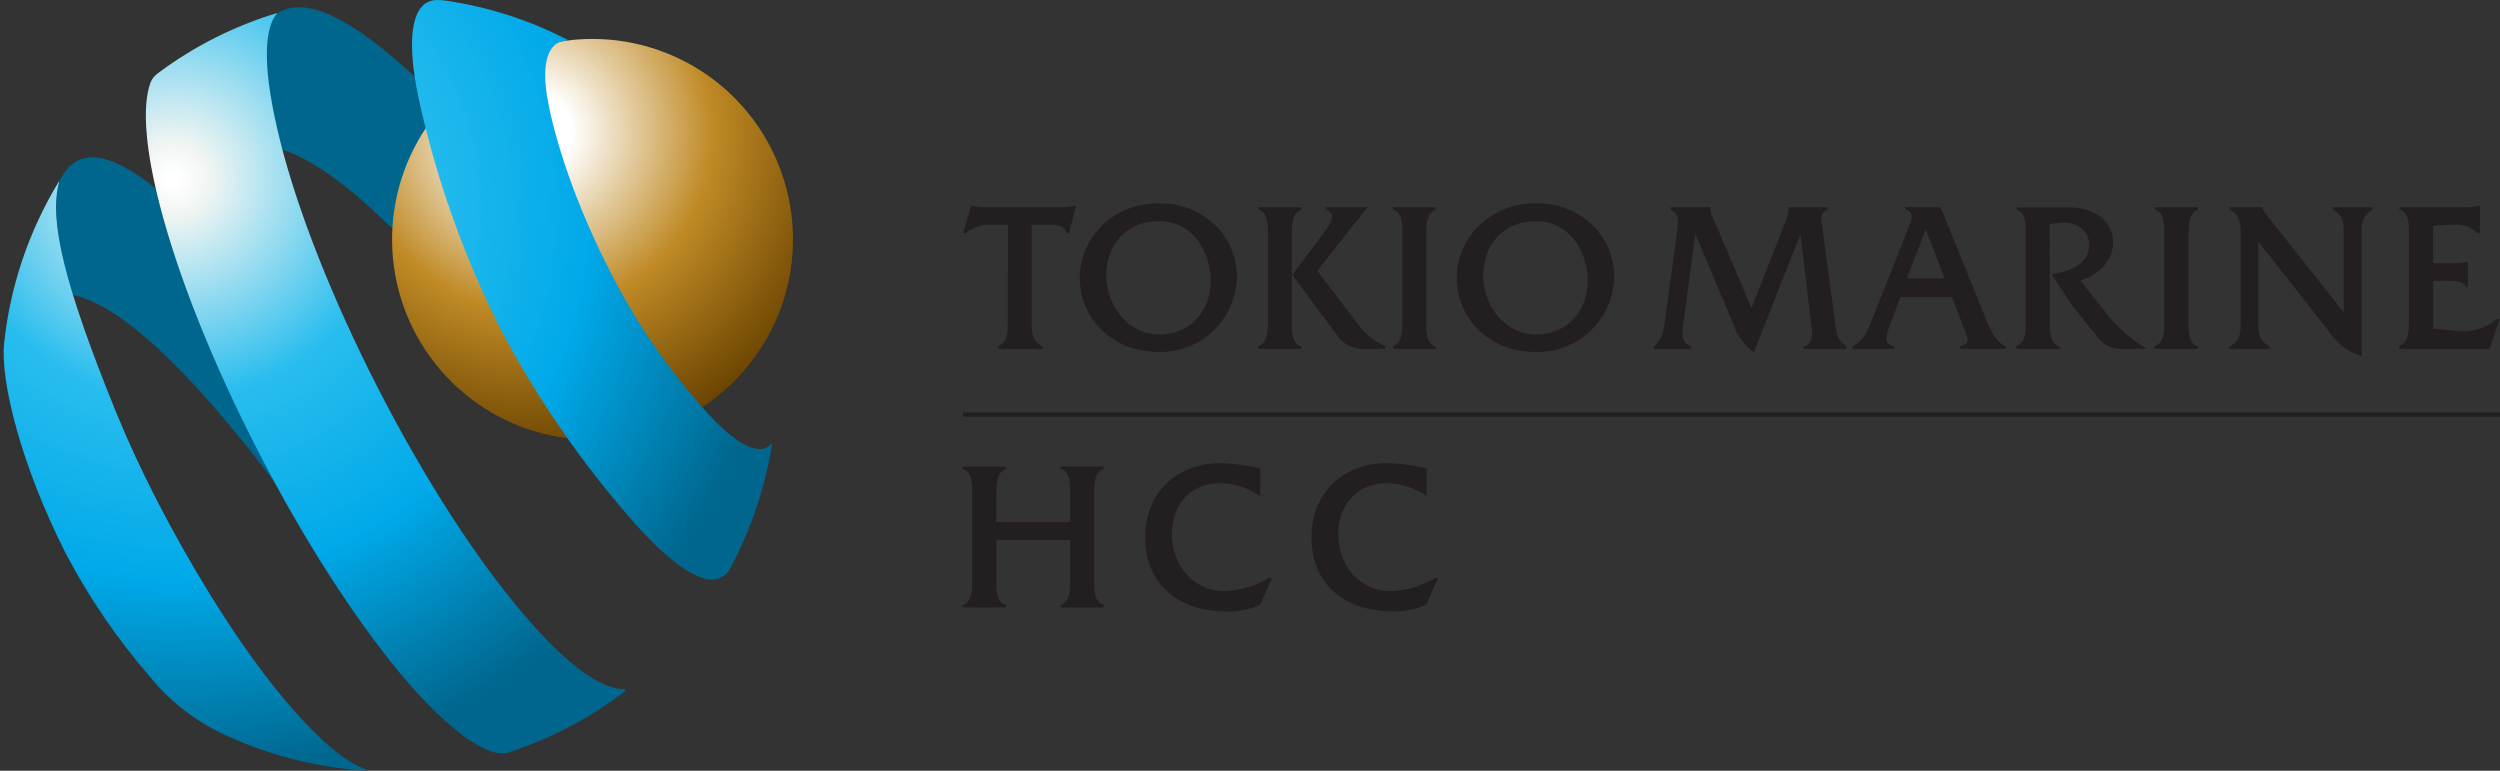 <?xml version="1.0" encoding="UTF-8"?>
<svg viewBox="0 0 349.2 107.66" xmlns="http://www.w3.org/2000/svg" xmlns:xlink="http://www.w3.org/1999/xlink">
<rect x="0" y="0" width="349.2" height="107.66" fill="#333333" stroke="none"/>
<defs>
<style>.cls-1{fill:none;}.cls-2{fill:#231f20;}.cls-3{clip-path:url(#i);}.cls-4{fill:#00668d;}.cls-5{clip-path:url(#h);}.cls-6{fill:url(#d);}.cls-7{clip-path:url(#g);}.cls-8{fill:url(#a);}.cls-9{clip-path:url(#f);}.cls-10{fill:url(#c);}.cls-11{clip-path:url(#e);}.cls-12{fill:url(#b);}</style>
<clipPath id="i" transform="translate(0 -6.26)">
<rect class="cls-1" width="349.2" height="113.92"/>
</clipPath>
<clipPath id="h" transform="translate(0 -6.26)">
<path class="cls-1" d="M58.38,25.94A28,28,0,1,0,82.79,11.7,28,28,0,0,0,58.38,25.94"/>
</clipPath>
<radialGradient id="d" cx="-209.68" cy="422.51" r="2" gradientTransform="matrix(22.44 0 0 -22.44 4779.7 9499.6)" gradientUnits="userSpaceOnUse">
<stop stop-color="#fff" offset="0"/>
<stop stop-color="#fff" offset=".12"/>
<stop stop-color="#bf8924" offset=".56"/>
<stop stop-color="#b78322" offset=".6"/>
<stop stop-color="#6c4501" offset="1"/>
</radialGradient>
<clipPath id="g" transform="translate(0 -6.26)">
<path class="cls-1" d="M22.17,16.42A2.83,2.83,0,0,0,21,17.84c-1.2,3.39-.65,9.52,1.39,17.34,2.48,9.52,7.19,21.53,13.61,34s13.45,23.33,19.73,30.93c5.28,6.35,10,10.4,13.52,11.28a3.31,3.31,0,0,0,1.86-.06,53.58,53.58,0,0,0,16.28-8.59l-.13-.23c-3.39.15-8.53-3.81-14.35-10.73C66.56,84.32,59.4,73.35,52.85,60.58s-11.29-25-13.69-34.53c-2.48-9.86-2.38-15.59-.5-17.88l.07-.1a53.77,53.77,0,0,0-16.57,8.34"/>
</clipPath>
<radialGradient id="a" cx="-214.85" cy="425.82" r="2" gradientTransform="matrix(45.08 0 0 -45.08 9709.7 19221)" gradientUnits="userSpaceOnUse">
<stop stop-color="#fff" offset="0"/>
<stop stop-color="#fff" offset=".01"/>
<stop stop-color="#eef4f2" offset=".06"/>
<stop stop-color="#29bdee" offset=".34"/>
<stop stop-color="#00a9e9" offset=".62"/>
<stop stop-color="#00668d" offset=".93"/>
<stop stop-color="#00668d" offset="1"/>
</radialGradient>
<clipPath id="f" transform="translate(0 -6.26)">
<path class="cls-1" d="M59.72,6.57c-2.62,1.35-2.79,6.89-.94,14.78a134.64,134.64,0,0,0,11,30.59A138,138,0,0,0,88.25,78.89c4,4.56,7.53,7.51,10.18,8.19a3,3,0,0,0,3.75-1.79,55.06,55.06,0,0,0,5.67-17l-.13-.06a1.9,1.9,0,0,1-.65.54c-1.55.8-4.15-.64-7.15-3.64a88.6,88.6,0,0,1-14.72-21C80.49,35,77.43,25.75,76.42,19.74c-.69-4.19,0-6.73,1.56-7.52a2.1,2.1,0,0,1,.62-.2l.82-.12A53.67,53.67,0,0,0,62.59,6.4a9.19,9.19,0,0,0-1.2-.13H61.2a2.83,2.83,0,0,0-1.49.31"/>
</clipPath>
<radialGradient id="c" cx="-214.85" cy="425.82" r="2" gradientTransform="matrix(45.07 0 0 -45.07 9709.6 19221)" xlink:href="#a"/>
<clipPath id="e" transform="translate(0 -6.26)">
<path class="cls-1" d="M.58,54.16C0,59.46,3,71.42,9.22,83.63A90.83,90.83,0,0,0,21,100.86a29,29,0,0,0,9.05,7.38,54.45,54.45,0,0,0,21.16,5.67l-.07-.2c-5.36-1.78-13.87-11.41-22.24-25.12-2.31-3.81-4.65-7.89-6.88-12.23S17.92,68,16.28,64C9,46.12,6.83,37.12,8.22,31.82l0-.19A54.4,54.4,0,0,0,.58,54.16"/>
</clipPath>
<radialGradient id="b" cx="-214.85" cy="425.82" r="2" gradientTransform="matrix(45.08 0 0 -45.08 9709.8 19221)" xlink:href="#a"/>
</defs>
<title>tmhcc_logo</title>
<g data-name="Layer 2">
<g data-name="Layer 1">
<rect class="cls-2" x="134.51" y="57.6" width="214.69" height=".61"/>
<g class="cls-3">
<path class="cls-2" transform="translate(0 -6.26)" d="M140.77,51.5c0,1.21-.1,2.63-1.19,3l-.11,0V55h6.18v-.35l-.09,0c-1.43-.84-1.45-1.87-1.45-3.42V37.66h2.49c.93,0,2,.12,2.38,1.07l0,.11h.33l1-3.85h-.34a2.89,2.89,0,0,1-1.32.21H137a3.5,3.5,0,0,1-1.09-.21h-.25l-1.13,3.85h.38a5,5,0,0,1,3.45-1.18h2.43Z"/>
<path class="cls-2" transform="translate(0 -6.26)" d="M154.53,44.75c0-4.48,3-7.6,7.34-7.6,4.7,0,7.24,4.28,7.24,8.31,0,4.42-3,7.51-7.18,7.51-4.57,0-7.4-4.27-7.4-8.22m-.62-6.92A10,10,0,0,0,150.83,45c0,5.94,4.71,10.42,10.95,10.42a10.69,10.69,0,0,0,11-10.56,10,10,0,0,0-3-7.1,10.81,10.81,0,0,0-7.76-3.09,11.2,11.2,0,0,0-8.16,3.14"/>
<path class="cls-2" transform="translate(0 -6.26)" d="M180.44,51V39.11c0-1.29,0-3.06,1.22-3.5l.11,0V35.2h-6v.37l.11,0c1.26.46,1.24,2.22,1.23,3.5V51c0,1.29,0,3.06-1.23,3.53l-.11,0V55h6v-.37l-.11,0c-1.26-.47-1.24-2.23-1.22-3.52"/>
<path class="cls-2" transform="translate(0 -6.26)" d="M193.39,54.56a9.16,9.16,0,0,1-3.48-2.73L184,44.11,191,35.2h-5.83v.36l.1,0a1.21,1.21,0,0,1,.77.75c.18.7-.54,1.67-1.18,2.53l-.42.57-3.94,5.24,6.63,8.93A4.51,4.51,0,0,0,190.54,55h2.95V54.6Z"/>
<path class="cls-2" transform="translate(0 -6.26)" d="M194.58,35.2v.37l.11,0c1.24.46,1.22,2.13,1.19,3.47v12c0,1.29,0,3.06-1.19,3.5l-.11,0V55h5.94v-.37l-.11,0c-1.23-.47-1.21-2.22-1.19-3.5V39.14c0-1.3,0-3.07,1.19-3.53l.11,0V35.2Z"/>
<path class="cls-2" transform="translate(0 -6.26)" d="M301,35.2v.37l.11,0c1.24.46,1.22,2.13,1.19,3.47v12c0,1.29,0,3.06-1.19,3.5l-.11,0V55H307v-.37l-.11,0c-1.23-.47-1.21-2.22-1.19-3.5V39.14c0-1.3,0-3.07,1.19-3.53l.11,0V35.2Z"/>
<path class="cls-2" transform="translate(0 -6.26)" d="M207.19,44.75c0-4.48,3-7.6,7.33-7.6,4.71,0,7.24,4.28,7.24,8.31,0,4.42-3,7.51-7.19,7.51-4.57,0-7.39-4.27-7.39-8.22m-.62-6.92A10,10,0,0,0,203.48,45c0,5.94,4.7,10.42,11,10.42a10.69,10.69,0,0,0,11-10.56,10,10,0,0,0-3-7.1,10.82,10.82,0,0,0-7.76-3.09,11.19,11.19,0,0,0-8.16,3.14"/>
<path class="cls-2" transform="translate(0 -6.26)" d="M254.43,37.17l1.95,14.5c.17,1.36.32,2.11,1.44,2.89l.07.05V55h-6v-.38l.12,0c.9-.29,1.1-1,1.1-2,0,0-1.46-12.35-1.6-13.57C251,40.1,245,55.45,245,55.45l-.18-.13a7.36,7.36,0,0,1-2.65-3.64L236.8,38.92c-.15,1.11-1.62,12.21-1.62,12.21a12.49,12.49,0,0,0-.16,1.64,1.69,1.69,0,0,0,1,1.78l.1,0V55H231v-.33l.05-.06c1.16-1,1.35-2.34,1.58-3.88l0-.15,1.68-12.38,0-.22c.13-.82.28-1.73-.86-2.35l-.09-.05V35.2h5.51a2.94,2.94,0,0,0,.39,1.46l5.39,12.64,4.76-12.14a5,5,0,0,0,.43-1.78V35.2h5.45v.38c-.65.07-1,.92-.92,1.59"/>
<path class="cls-2" transform="translate(0 -6.26)" d="M269,38.33c.27.7,2.49,6.41,2.65,6.82h-5.32L269,38.33m2.06-3.13h-4.94v.37l.11,0a1,1,0,0,1,.71.51c.23.48-.06,1.21-.31,1.86L261.5,50.87c-.57,1.5-1.11,2.93-2.63,3.68l-.09,0V55h5.77v-.37l-.11,0a1.4,1.4,0,0,1-.87-.66,1,1,0,0,1-.09-.43,5.69,5.69,0,0,1,.47-1.73s1.26-3.42,1.49-4.06h7.21l1.69,4.41a5.39,5.39,0,0,1,.49,1.58c0,.4-.28.59-.95.89l-.1,0V55h6.39v-.35l-.09-.05c-1.48-.75-2-2.17-2.64-3.68Z"/>
<path class="cls-2" transform="translate(0 -6.26)" d="M286.32,37.57a15.83,15.83,0,0,1,1.85-.21,3.71,3.71,0,0,1,2.74.95,2.9,2.9,0,0,1,.9,2.16c0,2.88-3.11,3.78-5,4.05l-.26,0,2.86,4.38,3.61,4.48A4,4,0,0,0,296.61,55h3.3l-.49-.31a20.58,20.58,0,0,1-4.75-4.1l-4.1-5.15c2.32-.63,4.58-2.6,4.58-5.29,0-3-2.47-4.92-6.29-4.92h-7.19v.37l.1,0c1.24.46,1.19,2.06,1.19,3.47v12c0,1.27.05,3-1.18,3.45l-.11,0V55h6v-.38l-.11,0c-1.12-.4-1.22-1.83-1.22-3Z"/>
<path class="cls-2" transform="translate(0 -6.26)" d="M331.41,35.2v.35l-.08.05c-1.45.83-1.45,1.93-1.45,3.57V56l-.23-.07a8.32,8.32,0,0,1-4.39-3.43L315.44,40V51.13c0,1.56,0,2.59,1.45,3.43l.08,0V55h-5.56v-.35l.08,0c1.49-.87,1.49-2,1.49-3.6V39.17c0-1.64,0-2.74-1.45-3.57l-.09-.05V35.2H316c0,.34.47.92.86,1.42l10.51,13.26V39c0-1.55,0-2.59-1.45-3.39l-.08-.05V35.2Z"/>
<path class="cls-2" transform="translate(0 -6.26)" d="M344.77,35.2h-9.62v.37l.11,0c1.26.46,1.24,2.23,1.22,3.53V51c0,1.29,0,3.06-1.22,3.5l-.12,0V55h12.6l1.45-4.2h-.39l0,0a7.22,7.22,0,0,1-5.33,1.71l-3.6-.34V45.49h2.11c.89,0,2,0,2.39.74l0,.08h.36V42.85h-.3l0,0a2.92,2.92,0,0,1-1.23.16h-3.35V37.84a18,18,0,0,1,2.85-.18A4,4,0,0,1,346,38.78l.05.06h.34V35h-.3a2.74,2.74,0,0,1-1.35.15"/>
<path class="cls-2" transform="translate(0 -6.26)" d="m148.16 71.78h0.12c1.23 0.46 1.2 2.12 1.19 3.46v0.45 3.48h-10.3v-3.44-0.4c0-1.28 0-3 1.19-3.5h0.12v-0.39h-6v0.39h0.12c1.23 0.46 1.21 2.18 1.19 3.44v0.44 11.14 0.39c0 1.27 0 3-1.18 3.48h-0.12v0.39h6v-0.39h-0.12c-1.22-0.47-1.2-2.21-1.19-3.48v-0.39-5.16h10.29v5.16q0 0.21 0 0.44c0 1.26 0 3-1.19 3.43h-0.12v0.39h6v-0.39h-0.12c-1.25-0.46-1.23-2.21-1.21-3.49v-0.39-11.14-0.39c0-1.27 0-3 1.21-3.49h0.12v-0.39h-6z"/>
<path class="cls-2" transform="translate(0 -6.26)" d="M177.22,87A12.91,12.91,0,0,1,171,88.82c-4.17,0-7.31-3.45-7.31-8,0-4.17,2.76-7.08,6.72-7.08a10,10,0,0,1,5.36,1.65l.27.18V71.69l-.14,0a23.3,23.3,0,0,0-5.41-.74c-6.2,0-10.53,4.25-10.53,10.33,0,6.41,4.39,10.39,11.45,10.39a10.64,10.64,0,0,0,4.53-.9l.06,0L177.67,87h-.41Z"/>
<path class="cls-2" transform="translate(0 -6.26)" d="m200.44 87a12.94 12.94 0 0 1-6.2 1.83c-4.17 0-7.31-3.45-7.31-8 0-4.17 2.77-7.08 6.72-7.08a10 10 0 0 1 5.35 1.63l0.27 0.18v-3.87h-0.14a23.42 23.42 0 0 0-5.41-0.74c-6.2 0-10.53 4.25-10.53 10.33 0 6.41 4.39 10.38 11.45 10.38a10.66 10.66 0 0 0 4.53-0.9h0.06l1.62-3.76z"/>
<path class="cls-4" transform="translate(0 -6.26)" d="M28.56,34.71c5.5-18.9,24.11-3.88,56.52,40l15.54-8.23C60.56,15.12,43.2,0,36.59,10.34s-8,24.36-8,24.36"/>
<path class="cls-4" transform="translate(0 -6.26)" d="M.75,55.06c5.5-18.9,24.61-2.63,52.78,40.17L69.07,87C34.25,43.32,15.4,20.35,8.78,30.69s-8,24.37-8,24.37"/>
</g>
<g class="cls-5">
<rect class="cls-6" x="50.77" y="5.44" width="63.99" height="60"/>
</g>
<g class="cls-7">
<rect class="cls-8" x="19.8" y="1.82" width="67.6" height="103.55"/>
</g>
<g class="cls-9">
<rect class="cls-10" x="56.93" width="50.92" height="81.2"/>
</g>
<g class="cls-11">
<rect class="cls-12" y="25.38" width="51.25" height="82.28"/>
</g>
</g>
</g>
</svg>
